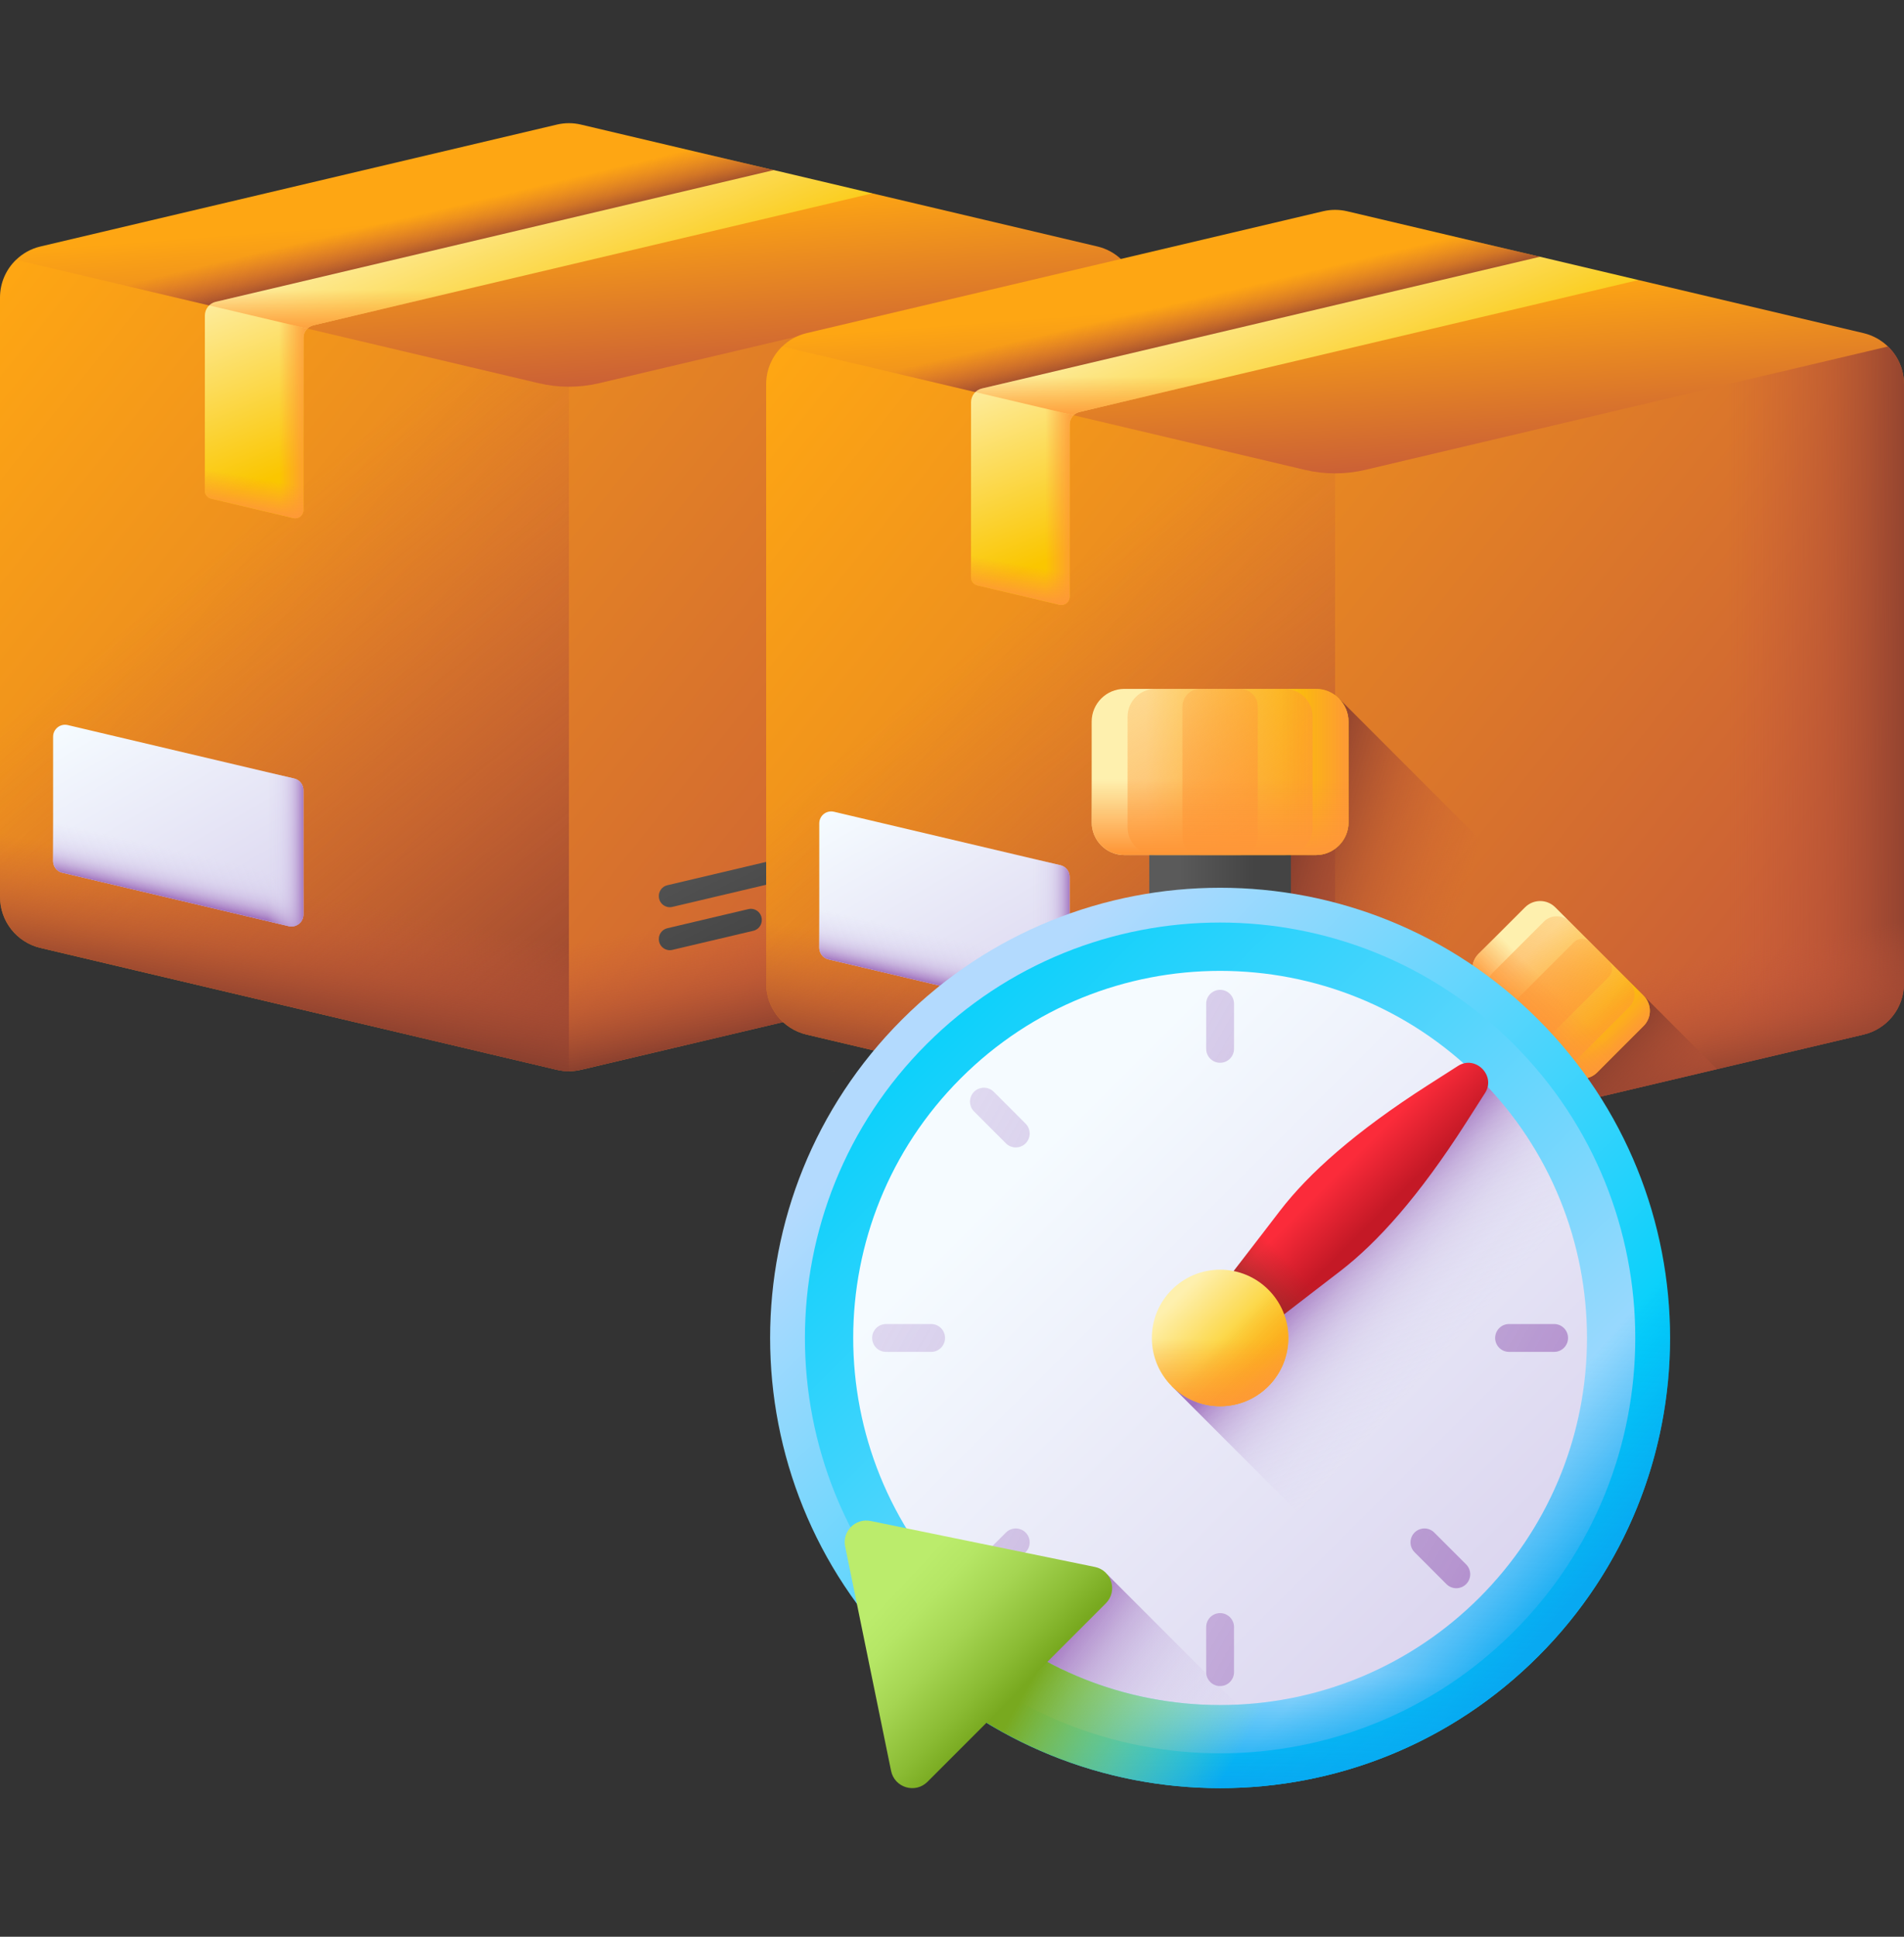 <svg xmlns="http://www.w3.org/2000/svg" width="60" height="61" viewBox="0 0 60 61" fill="none"><rect x="0" y="0" width="60" height="61" fill="#333333" stroke="none"/><g clip-path="url(#clip0_503_6229)"><path d="M35.856 9.371V28.248C35.856 29.014 35.329 29.679 34.584 29.855L18.307 33.695C18.058 33.753 17.799 33.753 17.549 33.695L1.273 29.855C0.527 29.679 0 29.014 0 28.248V9.371C0 8.91 0.191 8.487 0.504 8.184H35.35V8.182C35.666 8.485 35.856 8.909 35.856 9.371Z" fill="url(#paint0_linear_503_6229)"></path><path d="M35.35 8.184H25.274V32.051L34.584 29.855C35.329 29.679 35.856 29.013 35.856 28.248V9.371C35.856 8.909 35.666 8.485 35.35 8.182V8.184Z" fill="url(#paint1_linear_503_6229)"></path><path d="M17.928 8.184V33.738C17.801 33.738 17.674 33.724 17.549 33.695L1.273 29.855C0.527 29.679 0 29.014 0 28.248V9.371C0 8.91 0.191 8.487 0.504 8.184H17.928Z" fill="url(#paint2_linear_503_6229)"></path><path d="M17.928 22.1V33.738C17.801 33.738 17.674 33.724 17.549 33.695L1.273 29.855C0.527 29.679 0 29.014 0 28.248V18.09L16.098 21.887C16.7 22.029 17.314 22.1 17.928 22.1Z" fill="url(#paint3_linear_503_6229)"></path><path d="M17.928 22.1V33.738C18.055 33.738 18.182 33.724 18.307 33.695L34.584 29.855C35.329 29.679 35.856 29.014 35.856 28.248V18.09L19.758 21.887C19.156 22.029 18.542 22.1 17.928 22.1Z" fill="url(#paint4_linear_503_6229)"></path><path d="M35.351 8.184L18.882 12.069C18.255 12.217 17.602 12.217 16.974 12.069L0.506 8.184C0.714 7.983 0.975 7.834 1.272 7.764L17.549 3.924C17.799 3.865 18.058 3.865 18.307 3.924L24.385 5.358V6.09H27.49L34.585 7.764C34.881 7.834 35.142 7.983 35.351 8.184Z" fill="url(#paint5_linear_503_6229)"></path><path d="M24.385 5.358V6.09L8.008 9.954L0.506 8.184C0.714 7.983 0.975 7.834 1.272 7.764L17.549 3.924C17.799 3.865 18.058 3.865 18.307 3.924L24.385 5.358Z" fill="url(#paint6_linear_503_6229)"></path><path d="M24.385 5.357L6.8 9.506C6.598 9.554 6.456 9.733 6.456 9.94L6.455 15.456C6.455 15.576 6.538 15.681 6.655 15.708L9.242 16.318C9.405 16.356 9.561 16.233 9.561 16.066V10.641C9.561 10.453 9.691 10.289 9.874 10.246L27.49 6.09L24.385 5.357Z" fill="url(#paint7_linear_503_6229)"></path><path d="M14.822 9.079L9.874 10.246C9.801 10.263 9.737 10.3 9.686 10.349L6.593 9.619C6.649 9.565 6.719 9.525 6.799 9.506L11.716 8.346L14.822 9.079Z" fill="url(#paint8_linear_503_6229)"></path><path d="M6.593 9.619L9.685 10.349C9.608 10.423 9.561 10.528 9.561 10.642V16.066C9.561 16.233 9.405 16.357 9.242 16.317L6.655 15.708C6.538 15.68 6.455 15.576 6.455 15.456L6.456 9.94C6.456 9.815 6.508 9.7 6.593 9.619Z" fill="url(#paint9_linear_503_6229)"></path><path d="M6.455 12.8L6.455 15.456C6.455 15.576 6.537 15.68 6.655 15.708L9.242 16.317C9.405 16.357 9.561 16.233 9.561 16.066V12.8L6.455 12.8Z" fill="url(#paint10_linear_503_6229)"></path><path d="M1.963 27.488L9.098 29.171C9.334 29.227 9.561 29.047 9.561 28.805V24.886C9.561 24.712 9.441 24.56 9.271 24.52L2.136 22.837C1.9 22.781 1.673 22.961 1.673 23.203V27.122C1.673 27.296 1.793 27.448 1.963 27.488Z" fill="url(#paint11_linear_503_6229)"></path><path d="M1.673 24.314V27.122C1.673 27.296 1.793 27.448 1.963 27.488L9.098 29.171C9.334 29.227 9.561 29.047 9.561 28.805V26.175L1.673 24.314Z" fill="url(#paint12_linear_503_6229)"></path><path d="M9.271 24.52L5.648 23.665V28.357L9.098 29.171C9.335 29.227 9.561 29.047 9.561 28.805V24.886C9.561 24.712 9.441 24.56 9.271 24.52Z" fill="url(#paint13_linear_503_6229)"></path><path d="M20.762 28.219V28.227C20.762 28.45 20.97 28.615 21.187 28.564L26.308 27.356C26.464 27.319 26.574 27.18 26.574 27.019V27.011C26.574 26.788 26.366 26.623 26.148 26.674L21.028 27.882C20.872 27.919 20.762 28.058 20.762 28.219Z" fill="url(#paint14_linear_503_6229)"></path><path d="M21.187 29.918L23.74 29.316C23.896 29.279 24.006 29.14 24.006 28.979V28.971C24.006 28.747 23.798 28.582 23.581 28.634L21.029 29.236C20.872 29.273 20.762 29.412 20.762 29.573V29.581C20.762 29.804 20.97 29.969 21.187 29.918Z" fill="url(#paint15_linear_503_6229)"></path><path d="M60 12.101V30.977C60 31.743 59.473 32.409 58.727 32.584L42.451 36.424C42.201 36.483 41.942 36.483 41.693 36.424L25.416 32.584C24.671 32.409 24.144 31.743 24.144 30.977V12.101C24.144 11.64 24.334 11.217 24.648 10.913H59.494V10.912C59.809 11.215 60 11.639 60 12.101Z" fill="url(#paint16_linear_503_6229)"></path><path d="M59.494 10.913H49.418V34.781L58.727 32.584C59.473 32.409 60 31.743 60 30.977V12.101C60 11.639 59.809 11.215 59.494 10.912V10.913Z" fill="url(#paint17_linear_503_6229)"></path><path d="M42.072 10.913V36.468C41.945 36.468 41.818 36.454 41.693 36.424L25.416 32.584C24.671 32.409 24.144 31.743 24.144 30.977V12.101C24.144 11.64 24.334 11.217 24.648 10.913H42.072Z" fill="url(#paint18_linear_503_6229)"></path><path d="M42.072 24.83V36.468C41.945 36.468 41.818 36.454 41.693 36.424L25.416 32.585C24.671 32.409 24.144 31.743 24.144 30.977V20.819L40.242 24.617C40.844 24.759 41.458 24.83 42.072 24.83Z" fill="url(#paint19_linear_503_6229)"></path><path d="M42.072 24.83V36.468C42.199 36.468 42.326 36.454 42.451 36.424L58.727 32.585C59.473 32.409 60 31.743 60 30.977V20.819L43.902 24.617C43.3 24.759 42.686 24.83 42.072 24.83Z" fill="url(#paint20_linear_503_6229)"></path><path d="M51.794 31.359L48.182 34.971L48.251 35.056L54.109 33.674L51.794 31.359Z" fill="url(#paint21_linear_503_6229)"></path><path d="M59.494 10.913L43.026 14.798C42.398 14.947 41.745 14.947 41.118 14.798L24.65 10.913C24.858 10.713 25.119 10.564 25.415 10.493L41.693 6.654C41.942 6.595 42.202 6.595 42.451 6.654L48.529 8.088V8.82H51.634L58.728 10.493C59.025 10.564 59.286 10.713 59.494 10.913Z" fill="url(#paint22_linear_503_6229)"></path><path d="M48.529 8.088V8.82L32.152 12.684L24.649 10.913C24.858 10.713 25.119 10.564 25.415 10.493L41.693 6.654C41.942 6.595 42.202 6.595 42.451 6.654L48.529 8.088Z" fill="url(#paint23_linear_503_6229)"></path><path d="M48.529 8.087L30.943 12.236C30.742 12.283 30.6 12.463 30.6 12.67L30.599 18.186C30.599 18.306 30.681 18.41 30.798 18.438L33.386 19.048C33.549 19.086 33.705 18.963 33.705 18.796V13.371C33.705 13.183 33.834 13.019 34.018 12.976L51.633 8.82L48.529 8.087Z" fill="url(#paint24_linear_503_6229)"></path><path d="M38.966 11.809L34.018 12.976C33.945 12.993 33.881 13.03 33.83 13.079L30.737 12.349C30.793 12.295 30.863 12.255 30.943 12.236L35.859 11.076L38.966 11.809Z" fill="url(#paint25_linear_503_6229)"></path><path d="M30.737 12.349L33.829 13.079C33.752 13.153 33.705 13.258 33.705 13.371V18.795C33.705 18.963 33.548 19.086 33.386 19.047L30.798 18.438C30.681 18.41 30.599 18.305 30.599 18.186L30.6 12.669C30.599 12.544 30.652 12.43 30.737 12.349Z" fill="url(#paint26_linear_503_6229)"></path><path d="M30.599 15.53L30.599 18.186C30.599 18.305 30.681 18.41 30.798 18.438L33.386 19.047C33.548 19.086 33.705 18.963 33.705 18.795V15.53L30.599 15.53Z" fill="url(#paint27_linear_503_6229)"></path><path d="M26.107 30.218L33.242 31.901C33.478 31.956 33.705 31.777 33.705 31.534V27.616C33.705 27.441 33.584 27.29 33.414 27.25L26.28 25.567C26.043 25.511 25.817 25.69 25.817 25.933V29.851C25.817 30.026 25.937 30.177 26.107 30.218Z" fill="url(#paint28_linear_503_6229)"></path><path d="M25.817 27.044V29.851C25.817 30.026 25.937 30.177 26.107 30.218L33.242 31.901C33.478 31.956 33.704 31.777 33.704 31.534V28.905L25.817 27.044Z" fill="url(#paint29_linear_503_6229)"></path><path d="M33.414 27.25L29.791 26.395V31.087L33.242 31.901C33.478 31.956 33.705 31.777 33.705 31.534V27.616C33.705 27.441 33.585 27.29 33.414 27.25Z" fill="url(#paint30_linear_503_6229)"></path><path d="M42.207 22.011L49.934 29.738L46.687 32.986H40.035V24.643L42.207 22.011Z" fill="url(#paint31_linear_503_6229)"></path><path d="M36.217 25.015H40.68V29.477H36.217V25.015Z" fill="url(#paint32_linear_503_6229)"></path><path d="M50.331 33.775L51.794 32.313C52.057 32.049 52.057 31.622 51.794 31.359L49.011 28.577C48.748 28.313 48.321 28.313 48.058 28.577L46.595 30.039C46.332 30.302 46.332 30.729 46.595 30.992L49.378 33.775C49.641 34.038 50.068 34.038 50.331 33.775Z" fill="url(#paint33_linear_503_6229)"></path><path d="M49.737 33.325L51.343 31.718C51.567 31.495 51.567 31.133 51.343 30.909L49.461 29.027C49.238 28.803 48.875 28.803 48.652 29.027L47.045 30.633C46.822 30.857 46.822 31.219 47.045 31.442L48.928 33.325C49.151 33.548 49.514 33.548 49.737 33.325Z" fill="url(#paint34_linear_503_6229)"></path><path d="M48.792 32.673L50.692 30.774C50.835 30.631 50.835 30.4 50.692 30.257L50.113 29.678C49.97 29.535 49.739 29.535 49.596 29.678L47.697 31.578C47.554 31.72 47.554 31.951 47.697 32.094L48.276 32.673C48.419 32.816 48.65 32.816 48.792 32.673Z" fill="url(#paint35_linear_503_6229)"></path><path d="M50.402 29.968L51.794 31.359C52.057 31.622 52.057 32.049 51.794 32.313L50.331 33.775C50.068 34.038 49.641 34.038 49.378 33.775L47.987 32.384L50.402 29.968Z" fill="url(#paint36_linear_503_6229)"></path><path d="M46.595 30.039L47.887 28.747L51.623 32.483L50.331 33.775C50.068 34.038 49.641 34.038 49.378 33.775L46.595 30.992C46.332 30.729 46.332 30.302 46.595 30.039Z" fill="url(#paint37_linear_503_6229)"></path><path d="M47.7 32.889C42.591 27.779 34.306 27.779 29.197 32.889C24.088 37.999 24.088 46.282 29.197 51.391C34.306 56.501 42.591 56.501 47.7 51.391C52.809 46.282 52.809 37.999 47.7 32.889Z" fill="url(#paint38_linear_503_6229)"></path><path d="M47.7 32.889C47.7 32.889 47.7 32.889 47.7 32.889L36.928 43.661L46.054 52.787C46.631 52.374 47.182 51.91 47.7 51.392C52.809 46.282 52.809 37.999 47.7 32.889Z" fill="url(#paint39_linear_503_6229)"></path><path d="M40.385 55.08L34.891 49.586L31.346 53.13C34.064 54.89 37.291 55.541 40.385 55.08Z" fill="url(#paint40_linear_503_6229)"></path><path d="M48.475 32.114C42.938 26.577 33.96 26.577 28.422 32.114C22.884 37.651 22.884 46.629 28.422 52.166C33.96 57.704 42.938 57.704 48.475 52.166C54.013 46.629 54.013 37.651 48.475 32.114ZM30.014 50.574C25.356 45.916 25.356 38.364 30.014 33.707C34.672 29.049 42.225 29.049 46.883 33.707C51.541 38.364 51.541 45.916 46.883 50.574C42.225 55.232 34.672 55.232 30.014 50.574Z" fill="url(#paint41_linear_503_6229)"></path><path d="M47.7 32.889C42.591 27.779 34.306 27.779 29.197 32.889C24.088 37.999 24.088 46.282 29.197 51.391C34.306 56.501 42.591 56.501 47.7 51.391C52.809 46.282 52.809 37.999 47.7 32.889ZM46.624 50.316C42.109 54.831 34.788 54.831 30.273 50.316C25.758 45.8 25.758 38.48 30.273 33.965C34.788 29.45 42.109 29.45 46.624 33.965C51.139 38.48 51.139 45.8 46.624 50.316Z" fill="url(#paint42_linear_503_6229)"></path><path d="M46.624 50.316C42.109 54.831 34.788 54.831 30.273 50.316C27.866 47.909 26.743 44.706 26.902 41.556H24.282C24.125 45.377 25.504 49.249 28.422 52.166C33.96 57.704 42.938 57.704 48.475 52.166C51.392 49.249 52.772 45.377 52.615 41.556H49.995C50.154 44.706 49.031 47.909 46.624 50.316Z" fill="url(#paint43_linear_503_6229)"></path><path d="M50.011 42.139C50.011 48.525 44.834 53.702 38.448 53.702C35.045 53.702 31.986 52.231 29.871 49.892L28.018 51.744C30.609 54.557 34.323 56.319 38.448 56.319C46.28 56.319 52.628 49.97 52.628 42.139C52.628 38.014 50.866 34.3 48.053 31.709L46.2 33.562C48.54 35.678 50.011 38.736 50.011 42.139Z" fill="url(#paint44_linear_503_6229)"></path><path d="M26.367 33.737C26.371 33.737 26.374 33.737 26.377 33.737V33.738C26.374 33.738 26.371 33.738 26.367 33.737Z" fill="url(#paint45_linear_503_6229)"></path><path d="M26.186 33.727C26.246 33.734 26.306 33.737 26.367 33.738C26.307 33.737 26.246 33.735 26.186 33.727Z" fill="url(#paint46_linear_503_6229)"></path><path d="M47.809 52.789C45.312 54.987 42.037 56.319 38.449 56.319C34.322 56.319 30.609 54.557 28.018 51.744L29.87 49.891C31.987 52.232 35.045 53.702 38.449 53.702C41.313 53.702 43.935 52.66 45.954 50.934L47.809 52.789Z" fill="url(#paint47_linear_503_6229)"></path><path d="M38.449 31.176C38.206 31.176 38.01 31.372 38.01 31.614V33.035C38.01 33.277 38.206 33.473 38.449 33.473C38.691 33.473 38.887 33.277 38.887 33.035V31.614C38.887 31.372 38.691 31.176 38.449 31.176Z" fill="url(#paint48_linear_503_6229)"></path><path d="M38.449 50.807C38.206 50.807 38.01 51.004 38.01 51.246V52.666C38.01 52.908 38.206 53.105 38.449 53.105C38.691 53.105 38.887 52.908 38.887 52.666V51.246C38.887 51.004 38.691 50.807 38.449 50.807Z" fill="url(#paint49_linear_503_6229)"></path><path d="M48.975 41.702H47.554C47.312 41.702 47.116 41.898 47.116 42.14C47.116 42.383 47.312 42.579 47.554 42.579H48.975C49.217 42.579 49.413 42.383 49.413 42.14C49.413 41.898 49.217 41.702 48.975 41.702Z" fill="url(#paint50_linear_503_6229)"></path><path d="M29.343 41.702H27.922C27.68 41.702 27.484 41.898 27.484 42.14C27.484 42.383 27.68 42.579 27.922 42.579H29.343C29.585 42.579 29.781 42.383 29.781 42.14C29.781 41.898 29.585 41.702 29.343 41.702Z" fill="url(#paint51_linear_503_6229)"></path><path d="M45.581 34.387L44.577 35.391C44.406 35.563 44.406 35.84 44.577 36.012C44.749 36.183 45.026 36.183 45.197 36.012L46.202 35.007C46.373 34.836 46.373 34.559 46.202 34.387C46.03 34.216 45.753 34.216 45.581 34.387Z" fill="url(#paint52_linear_503_6229)"></path><path d="M31.7 48.269L30.695 49.273C30.524 49.444 30.524 49.722 30.695 49.894C30.867 50.065 31.144 50.065 31.316 49.894L32.32 48.889C32.491 48.718 32.491 48.44 32.32 48.269C32.149 48.098 31.871 48.098 31.7 48.269Z" fill="url(#paint53_linear_503_6229)"></path><path d="M45.197 48.269C45.026 48.098 44.749 48.098 44.577 48.269C44.406 48.44 44.406 48.718 44.577 48.889L45.581 49.894C45.753 50.065 46.03 50.065 46.202 49.894C46.373 49.722 46.373 49.444 46.202 49.273L45.197 48.269Z" fill="url(#paint54_linear_503_6229)"></path><path d="M31.316 34.387C31.144 34.216 30.867 34.216 30.695 34.387C30.524 34.559 30.524 34.836 30.695 35.007L31.7 36.012C31.871 36.183 32.148 36.183 32.32 36.012C32.491 35.84 32.491 35.563 32.32 35.391L31.316 34.387Z" fill="url(#paint55_linear_503_6229)"></path><path d="M27.436 47.905L34.503 49.353C35.033 49.462 35.23 50.117 34.847 50.5L29.227 56.12C28.844 56.503 28.189 56.306 28.08 55.775L26.633 48.708C26.535 48.23 26.957 47.807 27.436 47.905Z" fill="url(#paint56_linear_503_6229)"></path><path d="M38.248 42.122L37.697 41.571L40.337 38.133C41.242 36.956 42.703 35.647 44.998 34.178L45.946 33.572C46.493 33.221 47.149 33.877 46.798 34.424L46.192 35.372C44.723 37.667 43.414 39.128 42.237 40.033L38.799 42.673L38.248 42.122Z" fill="url(#paint57_linear_503_6229)"></path><path d="M43.018 39.365L41.005 37.352C40.755 37.618 40.532 37.879 40.337 38.133L37.697 41.571L38.248 42.122L38.799 42.673L42.237 40.033C42.491 39.838 42.752 39.615 43.018 39.365Z" fill="url(#paint58_linear_503_6229)"></path><path d="M38.449 44.291C39.636 44.291 40.599 43.328 40.599 42.14C40.599 40.953 39.636 39.99 38.449 39.99C37.261 39.99 36.298 40.953 36.298 42.14C36.298 43.328 37.261 44.291 38.449 44.291Z" fill="url(#paint59_linear_503_6229)"></path><path d="M36.298 42.14C36.298 43.328 37.261 44.291 38.449 44.291C39.636 44.291 40.599 43.328 40.599 42.14C40.599 41.883 40.554 41.636 40.471 41.408H36.426C36.343 41.636 36.298 41.883 36.298 42.14Z" fill="url(#paint60_linear_503_6229)"></path><path d="M36.928 43.661C37.768 44.501 39.129 44.501 39.969 43.661C40.809 42.821 40.809 41.46 39.969 40.62C39.787 40.438 39.581 40.296 39.361 40.193L36.501 43.052C36.604 43.273 36.746 43.479 36.928 43.661Z" fill="url(#paint61_linear_503_6229)"></path><path d="M42.496 25.898V22.73C42.496 22.16 42.033 21.697 41.463 21.697H35.434C34.864 21.697 34.401 22.16 34.401 22.73V25.898C34.401 26.469 34.864 26.931 35.434 26.931H41.463C42.033 26.931 42.496 26.469 42.496 25.898Z" fill="url(#paint62_linear_503_6229)"></path><path d="M41.364 26.054V22.574C41.364 22.09 40.972 21.697 40.488 21.697H36.41C35.925 21.697 35.533 22.09 35.533 22.574V26.054C35.533 26.539 35.925 26.931 36.41 26.931H40.488C40.972 26.931 41.364 26.539 41.364 26.054Z" fill="url(#paint63_linear_503_6229)"></path><path d="M39.635 26.372V22.257C39.635 21.948 39.385 21.697 39.076 21.697H37.821C37.512 21.697 37.262 21.948 37.262 22.257V26.372C37.262 26.681 37.512 26.931 37.821 26.931H39.076C39.385 26.931 39.635 26.681 39.635 26.372Z" fill="url(#paint64_linear_503_6229)"></path><path d="M38.449 21.697H41.463C42.033 21.697 42.496 22.16 42.496 22.73V25.898C42.496 26.469 42.033 26.931 41.463 26.931H38.449V21.697Z" fill="url(#paint65_linear_503_6229)"></path><path d="M34.401 25.898V23.099H42.496V25.898C42.496 26.469 42.033 26.931 41.463 26.931H35.434C34.864 26.931 34.401 26.469 34.401 25.898Z" fill="url(#paint66_linear_503_6229)"></path></g><defs><linearGradient id="paint0_linear_503_6229" x1="2.253" y1="6.248" x2="33.504" y2="31.299" gradientUnits="userSpaceOnUse"><stop stop-color="#FEA613"></stop><stop offset="1" stop-color="#C4573A"></stop></linearGradient><linearGradient id="paint1_linear_503_6229" x1="30.272" y1="20.116" x2="36.35" y2="20.116" gradientUnits="userSpaceOnUse"><stop stop-color="#C4573A" stop-opacity="0"></stop><stop offset="0.235" stop-color="#BE5539" stop-opacity="0.235"></stop><stop offset="0.539" stop-color="#AE4E35" stop-opacity="0.539"></stop><stop offset="0.879" stop-color="#934330" stop-opacity="0.879"></stop><stop offset="1" stop-color="#883F2E"></stop></linearGradient><linearGradient id="paint2_linear_503_6229" x1="7.613" y1="16.836" x2="20.423" y2="32.682" gradientUnits="userSpaceOnUse"><stop stop-color="#C4573A" stop-opacity="0"></stop><stop offset="0.235" stop-color="#BE5539" stop-opacity="0.235"></stop><stop offset="0.539" stop-color="#AE4E35" stop-opacity="0.539"></stop><stop offset="0.879" stop-color="#934330" stop-opacity="0.879"></stop><stop offset="1" stop-color="#883F2E"></stop></linearGradient><linearGradient id="paint3_linear_503_6229" x1="8.574" y1="27.927" x2="7.815" y2="31.849" gradientUnits="userSpaceOnUse"><stop stop-color="#C4573A" stop-opacity="0"></stop><stop offset="0.235" stop-color="#BE5539" stop-opacity="0.235"></stop><stop offset="0.539" stop-color="#AE4E35" stop-opacity="0.539"></stop><stop offset="0.879" stop-color="#934330" stop-opacity="0.879"></stop><stop offset="1" stop-color="#883F2E"></stop></linearGradient><linearGradient id="paint4_linear_503_6229" x1="27.282" y1="27.927" x2="28.041" y2="31.849" gradientUnits="userSpaceOnUse"><stop stop-color="#C4573A" stop-opacity="0"></stop><stop offset="0.235" stop-color="#BE5539" stop-opacity="0.235"></stop><stop offset="0.539" stop-color="#AE4E35" stop-opacity="0.539"></stop><stop offset="0.879" stop-color="#934330" stop-opacity="0.879"></stop><stop offset="1" stop-color="#883F2E"></stop></linearGradient><linearGradient id="paint5_linear_503_6229" x1="17.809" y1="6.593" x2="18.283" y2="12.919" gradientUnits="userSpaceOnUse"><stop stop-color="#FEA613"></stop><stop offset="1" stop-color="#C4573A"></stop></linearGradient><linearGradient id="paint6_linear_503_6229" x1="12.481" y1="6.92" x2="12.829" y2="8.375" gradientUnits="userSpaceOnUse"><stop stop-color="#C4573A" stop-opacity="0"></stop><stop offset="0.235" stop-color="#BE5539" stop-opacity="0.235"></stop><stop offset="0.539" stop-color="#AE4E35" stop-opacity="0.539"></stop><stop offset="0.879" stop-color="#934330" stop-opacity="0.879"></stop><stop offset="1" stop-color="#883F2E"></stop></linearGradient><linearGradient id="paint7_linear_503_6229" x1="14.786" y1="5.472" x2="17.253" y2="11.481" gradientUnits="userSpaceOnUse"><stop stop-color="#FEF0AE"></stop><stop offset="1" stop-color="#FAC600"></stop></linearGradient><linearGradient id="paint8_linear_503_6229" x1="10.708" y1="9.131" x2="10.708" y2="10.516" gradientUnits="userSpaceOnUse"><stop stop-color="#FE9738" stop-opacity="0"></stop><stop offset="1" stop-color="#FE9738"></stop></linearGradient><linearGradient id="paint9_linear_503_6229" x1="8.795" y1="12.972" x2="9.752" y2="12.972" gradientUnits="userSpaceOnUse"><stop stop-color="#FE9738" stop-opacity="0"></stop><stop offset="1" stop-color="#FE9738"></stop></linearGradient><linearGradient id="paint10_linear_503_6229" x1="7.906" y1="15.023" x2="7.716" y2="16.098" gradientUnits="userSpaceOnUse"><stop stop-color="#FE9738" stop-opacity="0"></stop><stop offset="1" stop-color="#FE9738"></stop></linearGradient><linearGradient id="paint11_linear_503_6229" x1="3.35" y1="22.099" x2="7.752" y2="29.681" gradientUnits="userSpaceOnUse"><stop stop-color="#F5FBFF"></stop><stop offset="1" stop-color="#DBD5EF"></stop></linearGradient><linearGradient id="paint12_linear_503_6229" x1="5.572" y1="26.779" x2="5.235" y2="28.247" gradientUnits="userSpaceOnUse"><stop stop-color="#DBD5EF" stop-opacity="0"></stop><stop offset="0.285" stop-color="#D9D2EE" stop-opacity="0.285"></stop><stop offset="0.474" stop-color="#D4C9E9" stop-opacity="0.474"></stop><stop offset="0.635" stop-color="#CBBAE2" stop-opacity="0.635"></stop><stop offset="0.779" stop-color="#BFA5D7" stop-opacity="0.78"></stop><stop offset="0.913" stop-color="#AF8ACA" stop-opacity="0.913"></stop><stop offset="1" stop-color="#A274BF"></stop></linearGradient><linearGradient id="paint13_linear_503_6229" x1="8.43" y1="26.423" x2="9.576" y2="26.423" gradientUnits="userSpaceOnUse"><stop stop-color="#DBD5EF" stop-opacity="0"></stop><stop offset="0.285" stop-color="#D9D2EE" stop-opacity="0.285"></stop><stop offset="0.474" stop-color="#D4C9E9" stop-opacity="0.474"></stop><stop offset="0.635" stop-color="#CBBAE2" stop-opacity="0.635"></stop><stop offset="0.779" stop-color="#BFA5D7" stop-opacity="0.78"></stop><stop offset="0.913" stop-color="#AF8ACA" stop-opacity="0.913"></stop><stop offset="1" stop-color="#A274BF"></stop></linearGradient><linearGradient id="paint14_linear_503_6229" x1="22.294" y1="24.846" x2="24.614" y2="29.527" gradientUnits="userSpaceOnUse"><stop stop-color="#5A5A5A"></stop><stop offset="1" stop-color="#444444"></stop></linearGradient><linearGradient id="paint15_linear_503_6229" x1="20.604" y1="25.684" x2="22.924" y2="30.365" gradientUnits="userSpaceOnUse"><stop stop-color="#5A5A5A"></stop><stop offset="1" stop-color="#444444"></stop></linearGradient><linearGradient id="paint16_linear_503_6229" x1="26.397" y1="8.978" x2="57.647" y2="34.029" gradientUnits="userSpaceOnUse"><stop stop-color="#FEA613"></stop><stop offset="1" stop-color="#C4573A"></stop></linearGradient><linearGradient id="paint17_linear_503_6229" x1="54.416" y1="22.846" x2="60.494" y2="22.846" gradientUnits="userSpaceOnUse"><stop stop-color="#C4573A" stop-opacity="0"></stop><stop offset="0.235" stop-color="#BE5539" stop-opacity="0.235"></stop><stop offset="0.539" stop-color="#AE4E35" stop-opacity="0.539"></stop><stop offset="0.879" stop-color="#934330" stop-opacity="0.879"></stop><stop offset="1" stop-color="#883F2E"></stop></linearGradient><linearGradient id="paint18_linear_503_6229" x1="31.756" y1="19.565" x2="44.566" y2="35.412" gradientUnits="userSpaceOnUse"><stop stop-color="#C4573A" stop-opacity="0"></stop><stop offset="0.235" stop-color="#BE5539" stop-opacity="0.235"></stop><stop offset="0.539" stop-color="#AE4E35" stop-opacity="0.539"></stop><stop offset="0.879" stop-color="#934330" stop-opacity="0.879"></stop><stop offset="1" stop-color="#883F2E"></stop></linearGradient><linearGradient id="paint19_linear_503_6229" x1="32.718" y1="30.656" x2="31.959" y2="34.578" gradientUnits="userSpaceOnUse"><stop stop-color="#C4573A" stop-opacity="0"></stop><stop offset="0.235" stop-color="#BE5539" stop-opacity="0.235"></stop><stop offset="0.539" stop-color="#AE4E35" stop-opacity="0.539"></stop><stop offset="0.879" stop-color="#934330" stop-opacity="0.879"></stop><stop offset="1" stop-color="#883F2E"></stop></linearGradient><linearGradient id="paint20_linear_503_6229" x1="51.425" y1="30.656" x2="52.185" y2="34.578" gradientUnits="userSpaceOnUse"><stop stop-color="#C4573A" stop-opacity="0"></stop><stop offset="0.235" stop-color="#BE5539" stop-opacity="0.235"></stop><stop offset="0.539" stop-color="#AE4E35" stop-opacity="0.539"></stop><stop offset="0.879" stop-color="#934330" stop-opacity="0.879"></stop><stop offset="1" stop-color="#883F2E"></stop></linearGradient><linearGradient id="paint21_linear_503_6229" x1="54.143" y1="37.048" x2="50.154" y2="33.33" gradientUnits="userSpaceOnUse"><stop stop-color="#C4573A" stop-opacity="0"></stop><stop offset="0.235" stop-color="#BE5539" stop-opacity="0.235"></stop><stop offset="0.539" stop-color="#AE4E35" stop-opacity="0.539"></stop><stop offset="0.879" stop-color="#934330" stop-opacity="0.879"></stop><stop offset="1" stop-color="#883F2E"></stop></linearGradient><linearGradient id="paint22_linear_503_6229" x1="41.953" y1="9.322" x2="42.427" y2="15.648" gradientUnits="userSpaceOnUse"><stop stop-color="#FEA613"></stop><stop offset="1" stop-color="#C4573A"></stop></linearGradient><linearGradient id="paint23_linear_503_6229" x1="36.625" y1="9.649" x2="36.973" y2="11.104" gradientUnits="userSpaceOnUse"><stop stop-color="#C4573A" stop-opacity="0"></stop><stop offset="0.235" stop-color="#BE5539" stop-opacity="0.235"></stop><stop offset="0.539" stop-color="#AE4E35" stop-opacity="0.539"></stop><stop offset="0.879" stop-color="#934330" stop-opacity="0.879"></stop><stop offset="1" stop-color="#883F2E"></stop></linearGradient><linearGradient id="paint24_linear_503_6229" x1="38.929" y1="8.201" x2="41.396" y2="14.211" gradientUnits="userSpaceOnUse"><stop stop-color="#FEF0AE"></stop><stop offset="1" stop-color="#FAC600"></stop></linearGradient><linearGradient id="paint25_linear_503_6229" x1="34.851" y1="11.861" x2="34.851" y2="13.246" gradientUnits="userSpaceOnUse"><stop stop-color="#FE9738" stop-opacity="0"></stop><stop offset="1" stop-color="#FE9738"></stop></linearGradient><linearGradient id="paint26_linear_503_6229" x1="32.939" y1="15.702" x2="33.896" y2="15.702" gradientUnits="userSpaceOnUse"><stop stop-color="#FE9738" stop-opacity="0"></stop><stop offset="1" stop-color="#FE9738"></stop></linearGradient><linearGradient id="paint27_linear_503_6229" x1="32.05" y1="17.753" x2="31.86" y2="18.828" gradientUnits="userSpaceOnUse"><stop stop-color="#FE9738" stop-opacity="0"></stop><stop offset="1" stop-color="#FE9738"></stop></linearGradient><linearGradient id="paint28_linear_503_6229" x1="27.494" y1="24.829" x2="31.896" y2="32.411" gradientUnits="userSpaceOnUse"><stop stop-color="#F5FBFF"></stop><stop offset="1" stop-color="#DBD5EF"></stop></linearGradient><linearGradient id="paint29_linear_503_6229" x1="29.715" y1="29.509" x2="29.379" y2="30.976" gradientUnits="userSpaceOnUse"><stop stop-color="#DBD5EF" stop-opacity="0"></stop><stop offset="0.285" stop-color="#D9D2EE" stop-opacity="0.285"></stop><stop offset="0.474" stop-color="#D4C9E9" stop-opacity="0.474"></stop><stop offset="0.635" stop-color="#CBBAE2" stop-opacity="0.635"></stop><stop offset="0.779" stop-color="#BFA5D7" stop-opacity="0.78"></stop><stop offset="0.913" stop-color="#AF8ACA" stop-opacity="0.913"></stop><stop offset="1" stop-color="#A274BF"></stop></linearGradient><linearGradient id="paint30_linear_503_6229" x1="32.573" y1="29.153" x2="33.719" y2="29.153" gradientUnits="userSpaceOnUse"><stop stop-color="#DBD5EF" stop-opacity="0"></stop><stop offset="0.285" stop-color="#D9D2EE" stop-opacity="0.285"></stop><stop offset="0.474" stop-color="#D4C9E9" stop-opacity="0.474"></stop><stop offset="0.635" stop-color="#CBBAE2" stop-opacity="0.635"></stop><stop offset="0.779" stop-color="#BFA5D7" stop-opacity="0.78"></stop><stop offset="0.913" stop-color="#AF8ACA" stop-opacity="0.913"></stop><stop offset="1" stop-color="#A274BF"></stop></linearGradient><linearGradient id="paint31_linear_503_6229" x1="45.9" y1="28.98" x2="40.512" y2="27.309" gradientUnits="userSpaceOnUse"><stop stop-color="#C4573A" stop-opacity="0"></stop><stop offset="0.235" stop-color="#BE5539" stop-opacity="0.235"></stop><stop offset="0.539" stop-color="#AE4E35" stop-opacity="0.539"></stop><stop offset="0.879" stop-color="#934330" stop-opacity="0.879"></stop><stop offset="1" stop-color="#883F2E"></stop></linearGradient><linearGradient id="paint32_linear_503_6229" x1="37.164" y1="27.246" x2="39.558" y2="27.246" gradientUnits="userSpaceOnUse"><stop stop-color="#5A5A5A"></stop><stop offset="1" stop-color="#444444"></stop></linearGradient><linearGradient id="paint33_linear_503_6229" x1="48.106" y1="30.081" x2="50.394" y2="32.37" gradientUnits="userSpaceOnUse"><stop stop-color="#FEF0AE"></stop><stop offset="1" stop-color="#FAC600"></stop></linearGradient><linearGradient id="paint34_linear_503_6229" x1="50.345" y1="26.775" x2="48.059" y2="35.488" gradientUnits="userSpaceOnUse"><stop stop-color="#FE9738" stop-opacity="0"></stop><stop offset="1" stop-color="#FE9738"></stop></linearGradient><linearGradient id="paint35_linear_503_6229" x1="50.09" y1="27.749" x2="48.31" y2="34.531" gradientUnits="userSpaceOnUse"><stop stop-color="#FE9738" stop-opacity="0"></stop><stop offset="1" stop-color="#FE9738"></stop></linearGradient><linearGradient id="paint36_linear_503_6229" x1="50.09" y1="32.065" x2="51.104" y2="33.08" gradientUnits="userSpaceOnUse"><stop stop-color="#FE9738" stop-opacity="0"></stop><stop offset="1" stop-color="#FE9738"></stop></linearGradient><linearGradient id="paint37_linear_503_6229" x1="49.085" y1="31.276" x2="48.02" y2="32.341" gradientUnits="userSpaceOnUse"><stop stop-color="#FE9738" stop-opacity="0"></stop><stop offset="1" stop-color="#FE9738"></stop></linearGradient><linearGradient id="paint38_linear_503_6229" x1="32.604" y1="36.296" x2="47.159" y2="50.851" gradientUnits="userSpaceOnUse"><stop stop-color="#F5FBFF"></stop><stop offset="1" stop-color="#DBD5EF"></stop></linearGradient><linearGradient id="paint39_linear_503_6229" x1="46.025" y1="42.066" x2="42.488" y2="38.864" gradientUnits="userSpaceOnUse"><stop stop-color="#DBD5EF" stop-opacity="0"></stop><stop offset="0.285" stop-color="#D9D2EE" stop-opacity="0.285"></stop><stop offset="0.474" stop-color="#D4C9E9" stop-opacity="0.474"></stop><stop offset="0.635" stop-color="#CBBAE2" stop-opacity="0.635"></stop><stop offset="0.779" stop-color="#BFA5D7" stop-opacity="0.78"></stop><stop offset="0.913" stop-color="#AF8ACA" stop-opacity="0.913"></stop><stop offset="1" stop-color="#A274BF"></stop></linearGradient><linearGradient id="paint40_linear_503_6229" x1="39.081" y1="55.497" x2="33.345" y2="51.515" gradientUnits="userSpaceOnUse"><stop stop-color="#DBD5EF" stop-opacity="0"></stop><stop offset="0.285" stop-color="#D9D2EE" stop-opacity="0.285"></stop><stop offset="0.474" stop-color="#D4C9E9" stop-opacity="0.474"></stop><stop offset="0.635" stop-color="#CBBAE2" stop-opacity="0.635"></stop><stop offset="0.779" stop-color="#BFA5D7" stop-opacity="0.78"></stop><stop offset="0.913" stop-color="#AF8ACA" stop-opacity="0.913"></stop><stop offset="1" stop-color="#A274BF"></stop></linearGradient><linearGradient id="paint41_linear_503_6229" x1="29.775" y1="33.467" x2="45.422" y2="49.113" gradientUnits="userSpaceOnUse"><stop stop-color="#B3DAFE"></stop><stop offset="1" stop-color="#01D0FB"></stop></linearGradient><linearGradient id="paint42_linear_503_6229" x1="47.606" y1="51.297" x2="27.897" y2="31.589" gradientUnits="userSpaceOnUse"><stop stop-color="#B3DAFE"></stop><stop offset="1" stop-color="#01D0FB"></stop></linearGradient><linearGradient id="paint43_linear_503_6229" x1="38.449" y1="52.75" x2="38.449" y2="56.219" gradientUnits="userSpaceOnUse"><stop stop-color="#08A9F1" stop-opacity="0"></stop><stop offset="1" stop-color="#08A9F1"></stop></linearGradient><linearGradient id="paint44_linear_503_6229" x1="45.406" y1="48.204" x2="48.859" y2="51.211" gradientUnits="userSpaceOnUse"><stop stop-color="#08A9F1" stop-opacity="0"></stop><stop offset="1" stop-color="#08A9F1"></stop></linearGradient><linearGradient id="paint45_linear_503_6229" x1="26.369" y1="33.735" x2="26.375" y2="33.74" gradientUnits="userSpaceOnUse"><stop stop-color="#FEA613"></stop><stop offset="1" stop-color="#C4573A"></stop></linearGradient><linearGradient id="paint46_linear_503_6229" x1="26.22" y1="33.687" x2="26.334" y2="33.778" gradientUnits="userSpaceOnUse"><stop stop-color="#FEA613"></stop><stop offset="1" stop-color="#C4573A"></stop></linearGradient><linearGradient id="paint47_linear_503_6229" x1="40.035" y1="53.485" x2="34.187" y2="50.06" gradientUnits="userSpaceOnUse"><stop stop-color="#BBEC6C" stop-opacity="0"></stop><stop offset="0.197" stop-color="#B5E665" stop-opacity="0.197"></stop><stop offset="0.48" stop-color="#A5D552" stop-opacity="0.48"></stop><stop offset="0.812" stop-color="#8ABB33" stop-opacity="0.812"></stop><stop offset="1" stop-color="#78A91F"></stop></linearGradient><linearGradient id="paint48_linear_503_6229" x1="1.498" y1="11.512" x2="56.968" y2="42.756" gradientUnits="userSpaceOnUse"><stop stop-color="#DBD5EF" stop-opacity="0"></stop><stop offset="0.285" stop-color="#D9D2EE" stop-opacity="0.285"></stop><stop offset="0.474" stop-color="#D4C9E9" stop-opacity="0.474"></stop><stop offset="0.635" stop-color="#CBBAE2" stop-opacity="0.635"></stop><stop offset="0.779" stop-color="#BFA5D7" stop-opacity="0.78"></stop><stop offset="0.913" stop-color="#AF8ACA" stop-opacity="0.913"></stop><stop offset="1" stop-color="#A274BF"></stop></linearGradient><linearGradient id="paint49_linear_503_6229" x1="-6.896" y1="26.416" x2="48.574" y2="57.659" gradientUnits="userSpaceOnUse"><stop stop-color="#DBD5EF" stop-opacity="0"></stop><stop offset="0.285" stop-color="#D9D2EE" stop-opacity="0.285"></stop><stop offset="0.474" stop-color="#D4C9E9" stop-opacity="0.474"></stop><stop offset="0.635" stop-color="#CBBAE2" stop-opacity="0.635"></stop><stop offset="0.779" stop-color="#BFA5D7" stop-opacity="0.78"></stop><stop offset="0.913" stop-color="#AF8ACA" stop-opacity="0.913"></stop><stop offset="1" stop-color="#A274BF"></stop></linearGradient><linearGradient id="paint50_linear_503_6229" x1="-0.335" y1="14.766" x2="55.135" y2="46.01" gradientUnits="userSpaceOnUse"><stop stop-color="#DBD5EF" stop-opacity="0"></stop><stop offset="0.285" stop-color="#D9D2EE" stop-opacity="0.285"></stop><stop offset="0.474" stop-color="#D4C9E9" stop-opacity="0.474"></stop><stop offset="0.635" stop-color="#CBBAE2" stop-opacity="0.635"></stop><stop offset="0.779" stop-color="#BFA5D7" stop-opacity="0.78"></stop><stop offset="0.913" stop-color="#AF8ACA" stop-opacity="0.913"></stop><stop offset="1" stop-color="#A274BF"></stop></linearGradient><linearGradient id="paint51_linear_503_6229" x1="-5.063" y1="23.161" x2="50.407" y2="54.405" gradientUnits="userSpaceOnUse"><stop stop-color="#DBD5EF" stop-opacity="0"></stop><stop offset="0.285" stop-color="#D9D2EE" stop-opacity="0.285"></stop><stop offset="0.474" stop-color="#D4C9E9" stop-opacity="0.474"></stop><stop offset="0.635" stop-color="#CBBAE2" stop-opacity="0.635"></stop><stop offset="0.779" stop-color="#BFA5D7" stop-opacity="0.78"></stop><stop offset="0.913" stop-color="#AF8ACA" stop-opacity="0.913"></stop><stop offset="1" stop-color="#A274BF"></stop></linearGradient><linearGradient id="paint52_linear_503_6229" x1="1.94" y1="10.727" x2="57.411" y2="41.97" gradientUnits="userSpaceOnUse"><stop stop-color="#DBD5EF" stop-opacity="0"></stop><stop offset="0.285" stop-color="#D9D2EE" stop-opacity="0.285"></stop><stop offset="0.474" stop-color="#D4C9E9" stop-opacity="0.474"></stop><stop offset="0.635" stop-color="#CBBAE2" stop-opacity="0.635"></stop><stop offset="0.779" stop-color="#BFA5D7" stop-opacity="0.78"></stop><stop offset="0.913" stop-color="#AF8ACA" stop-opacity="0.913"></stop><stop offset="1" stop-color="#A274BF"></stop></linearGradient><linearGradient id="paint53_linear_503_6229" x1="-7.339" y1="27.201" x2="48.132" y2="58.445" gradientUnits="userSpaceOnUse"><stop stop-color="#DBD5EF" stop-opacity="0"></stop><stop offset="0.285" stop-color="#D9D2EE" stop-opacity="0.285"></stop><stop offset="0.474" stop-color="#D4C9E9" stop-opacity="0.474"></stop><stop offset="0.635" stop-color="#CBBAE2" stop-opacity="0.635"></stop><stop offset="0.779" stop-color="#BFA5D7" stop-opacity="0.78"></stop><stop offset="0.913" stop-color="#AF8ACA" stop-opacity="0.913"></stop><stop offset="1" stop-color="#A274BF"></stop></linearGradient><linearGradient id="paint54_linear_503_6229" x1="-3.995" y1="21.265" x2="51.475" y2="52.509" gradientUnits="userSpaceOnUse"><stop stop-color="#DBD5EF" stop-opacity="0"></stop><stop offset="0.285" stop-color="#D9D2EE" stop-opacity="0.285"></stop><stop offset="0.474" stop-color="#D4C9E9" stop-opacity="0.474"></stop><stop offset="0.635" stop-color="#CBBAE2" stop-opacity="0.635"></stop><stop offset="0.779" stop-color="#BFA5D7" stop-opacity="0.78"></stop><stop offset="0.913" stop-color="#AF8ACA" stop-opacity="0.913"></stop><stop offset="1" stop-color="#A274BF"></stop></linearGradient><linearGradient id="paint55_linear_503_6229" x1="-1.403" y1="16.662" x2="54.067" y2="47.906" gradientUnits="userSpaceOnUse"><stop stop-color="#DBD5EF" stop-opacity="0"></stop><stop offset="0.285" stop-color="#D9D2EE" stop-opacity="0.285"></stop><stop offset="0.474" stop-color="#D4C9E9" stop-opacity="0.474"></stop><stop offset="0.635" stop-color="#CBBAE2" stop-opacity="0.635"></stop><stop offset="0.779" stop-color="#BFA5D7" stop-opacity="0.78"></stop><stop offset="0.913" stop-color="#AF8ACA" stop-opacity="0.913"></stop><stop offset="1" stop-color="#A274BF"></stop></linearGradient><linearGradient id="paint56_linear_503_6229" x1="28.392" y1="49.88" x2="32.068" y2="53.305" gradientUnits="userSpaceOnUse"><stop stop-color="#BBEC6C"></stop><stop offset="0.197" stop-color="#B5E665"></stop><stop offset="0.48" stop-color="#A5D552"></stop><stop offset="0.812" stop-color="#8ABB33"></stop><stop offset="1" stop-color="#78A91F"></stop></linearGradient><linearGradient id="paint57_linear_503_6229" x1="41.846" y1="37.258" x2="43.162" y2="38.574" gradientUnits="userSpaceOnUse"><stop stop-color="#FB2B3A"></stop><stop offset="1" stop-color="#C41926"></stop></linearGradient><linearGradient id="paint58_linear_503_6229" x1="40.63" y1="39.74" x2="39.124" y2="41.246" gradientUnits="userSpaceOnUse"><stop stop-color="#A72B2B" stop-opacity="0"></stop><stop offset="0.258" stop-color="#A32C2B" stop-opacity="0.258"></stop><stop offset="0.524" stop-color="#972D2A" stop-opacity="0.525"></stop><stop offset="0.795" stop-color="#823028" stop-opacity="0.795"></stop><stop offset="1" stop-color="#6D3326"></stop></linearGradient><linearGradient id="paint59_linear_503_6229" x1="37.133" y1="40.825" x2="39.506" y2="43.198" gradientUnits="userSpaceOnUse"><stop stop-color="#FEF0AE"></stop><stop offset="1" stop-color="#FAC600"></stop></linearGradient><linearGradient id="paint60_linear_503_6229" x1="38.449" y1="42.167" x2="38.449" y2="44.697" gradientUnits="userSpaceOnUse"><stop stop-color="#FE9738" stop-opacity="0"></stop><stop offset="1" stop-color="#FE9738"></stop></linearGradient><linearGradient id="paint61_linear_503_6229" x1="38.492" y1="42.145" x2="40.375" y2="44.028" gradientUnits="userSpaceOnUse"><stop stop-color="#FE9738" stop-opacity="0"></stop><stop offset="1" stop-color="#FE9738"></stop></linearGradient><linearGradient id="paint62_linear_503_6229" x1="36.093" y1="24.314" x2="41.053" y2="24.314" gradientUnits="userSpaceOnUse"><stop stop-color="#FEF0AE"></stop><stop offset="1" stop-color="#FAC600"></stop></linearGradient><linearGradient id="paint63_linear_503_6229" x1="34.938" y1="18.306" x2="41.901" y2="30.223" gradientUnits="userSpaceOnUse"><stop stop-color="#FE9738" stop-opacity="0"></stop><stop offset="1" stop-color="#FE9738"></stop></linearGradient><linearGradient id="paint64_linear_503_6229" x1="35.716" y1="19.638" x2="41.136" y2="28.913" gradientUnits="userSpaceOnUse"><stop stop-color="#FE9738" stop-opacity="0"></stop><stop offset="1" stop-color="#FE9738"></stop></linearGradient><linearGradient id="paint65_linear_503_6229" x1="40.393" y1="24.314" x2="42.591" y2="24.314" gradientUnits="userSpaceOnUse"><stop stop-color="#FE9738" stop-opacity="0"></stop><stop offset="1" stop-color="#FE9738"></stop></linearGradient><linearGradient id="paint66_linear_503_6229" x1="38.449" y1="24.548" x2="38.449" y2="26.855" gradientUnits="userSpaceOnUse"><stop stop-color="#FE9738" stop-opacity="0"></stop><stop offset="1" stop-color="#FE9738"></stop></linearGradient><clipPath id="clip0_503_6229"><rect width="60" height="60" fill="white" transform="translate(0 0.1)"></rect></clipPath></defs></svg>